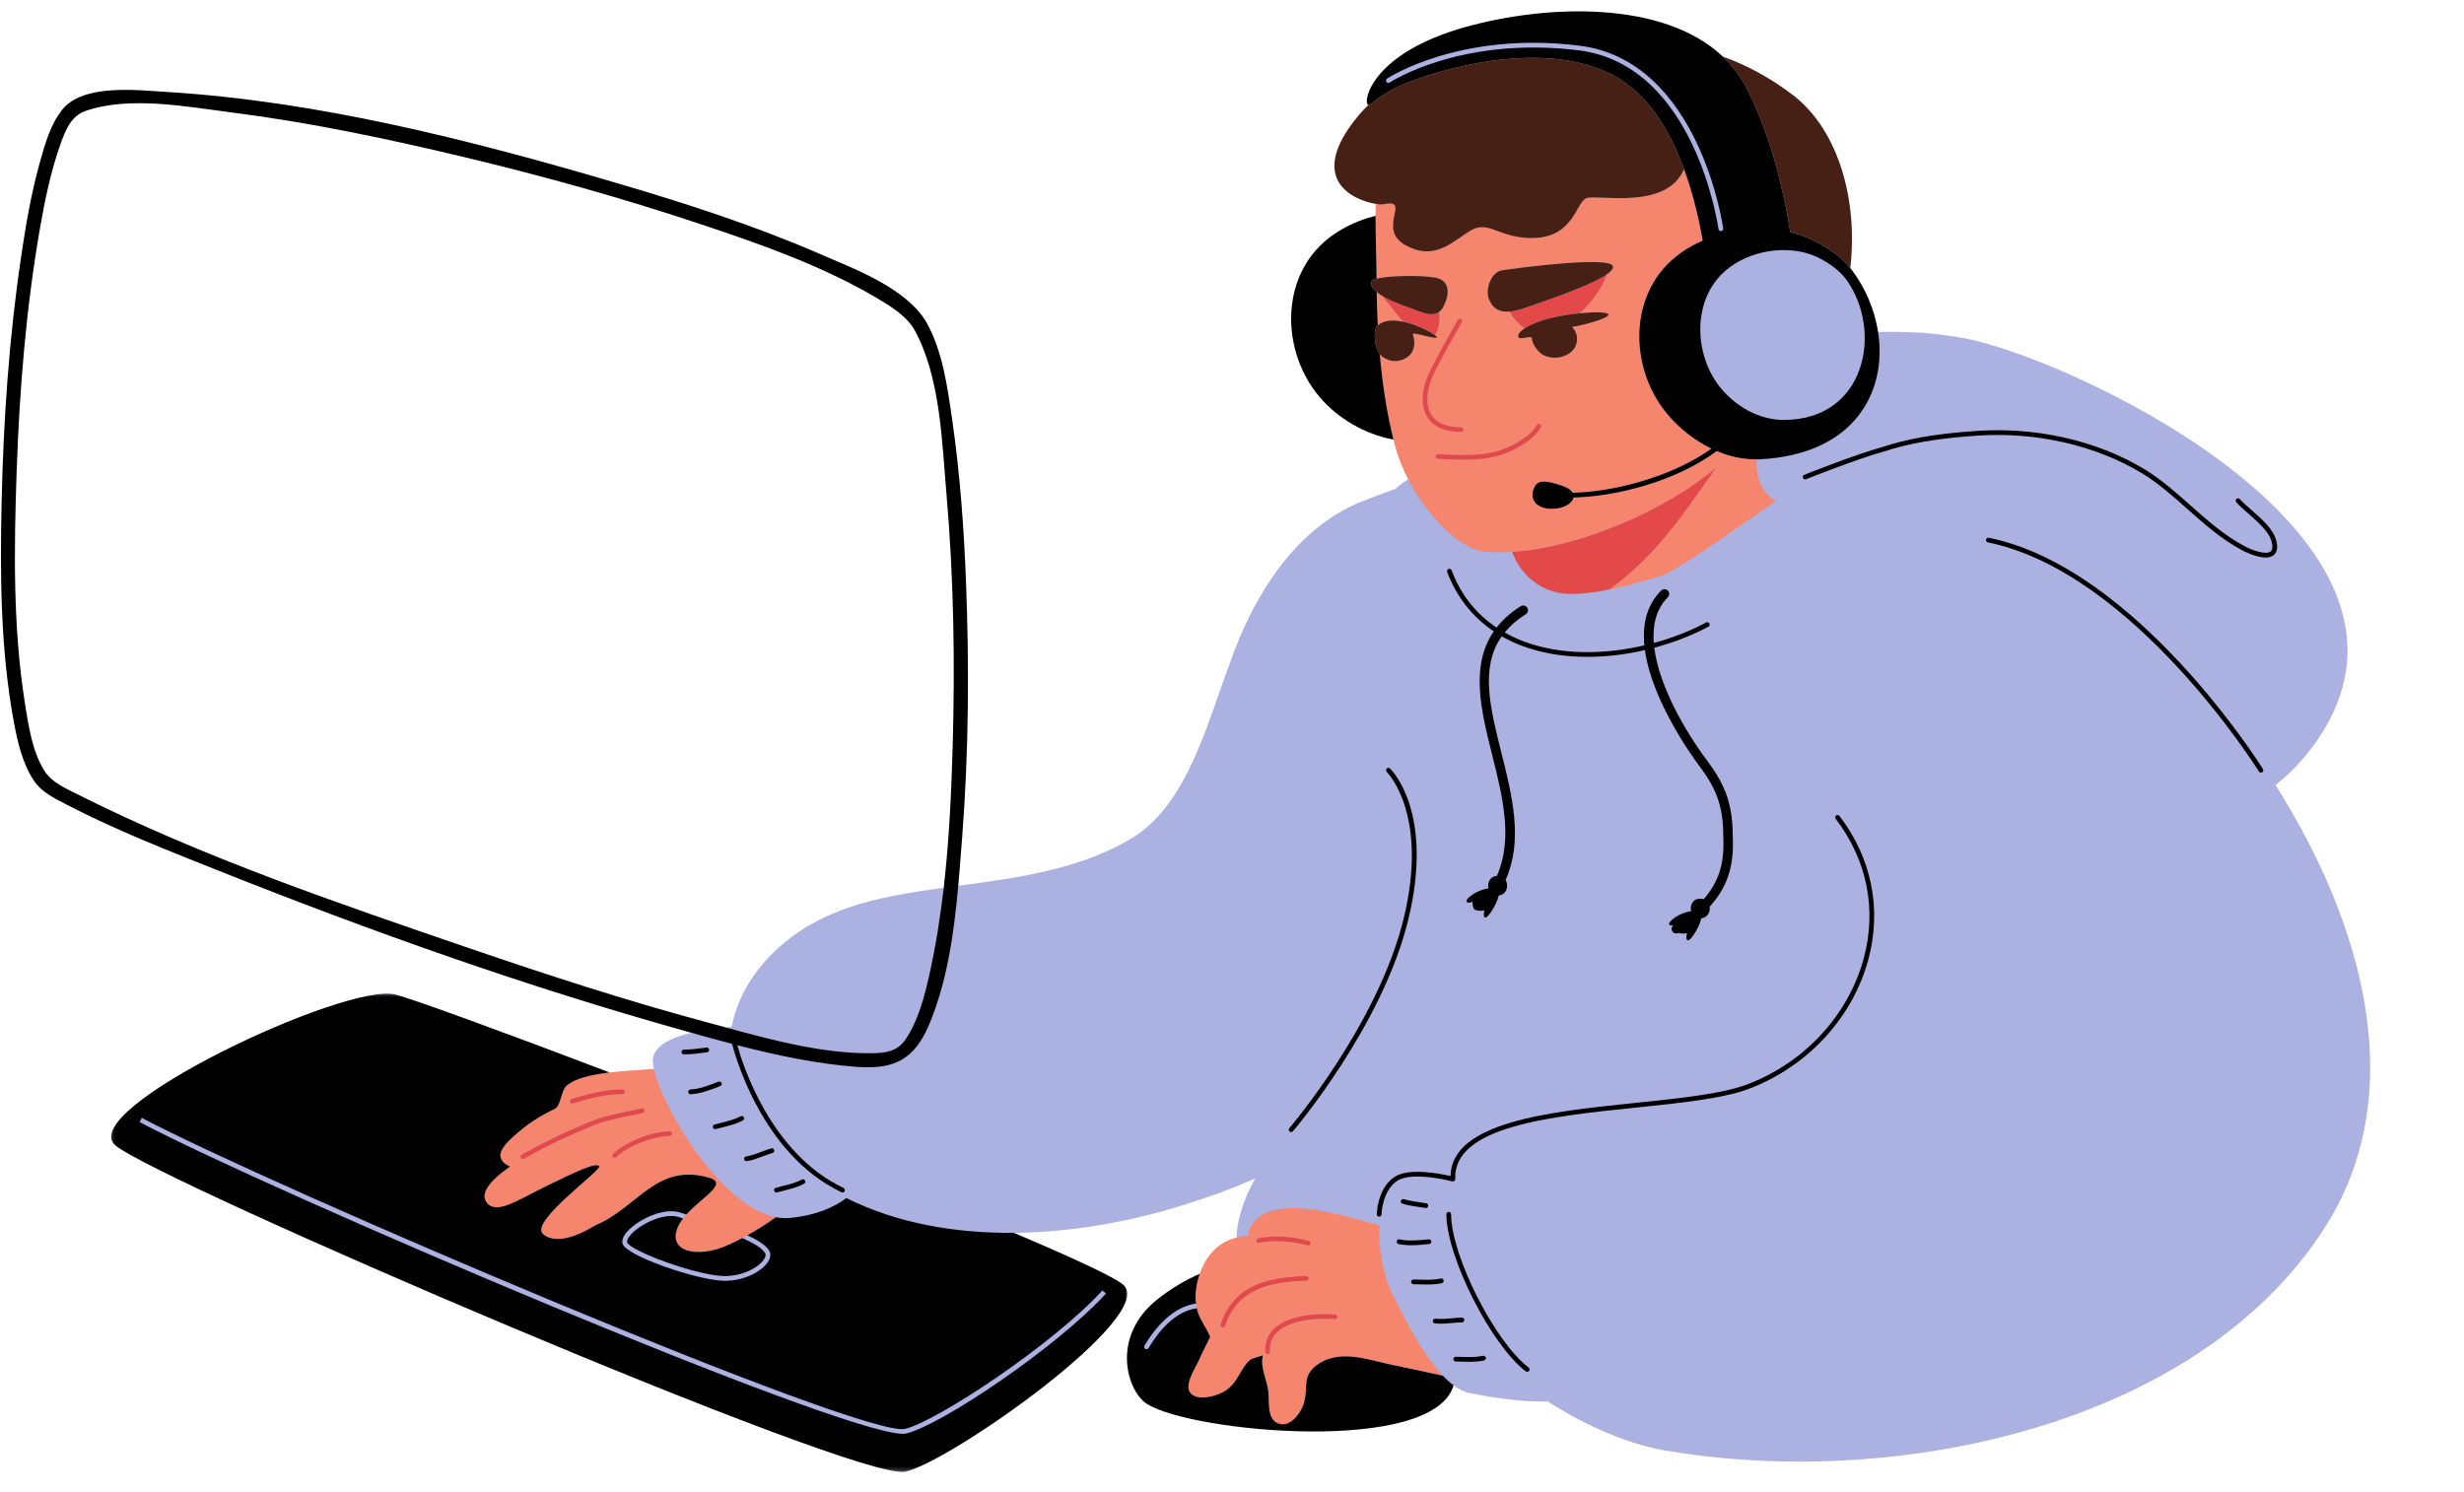 <svg width="520" height="315" viewBox="0 0 520 315" fill="none" xmlns="http://www.w3.org/2000/svg">
<path d="M480.216 165.685C482.88 163.607 485.36 161.13 487.622 158.177C519.055 117.134 447.063 80.548 419.622 72.623C412.575 70.584 404.669 69.849 396.352 70.068C396.368 70.169 396.376 70.267 396.391 70.369C396.38 70.369 396.372 70.369 396.36 70.369L396.095 70.376L396.055 70.115C395.333 65.455 393.438 60.978 390.571 57.169C390.501 57.076 390.423 56.978 390.345 56.884L390.169 56.669L390.18 56.544C391.923 41.627 387.29 27.455 378.38 20.435C373.626 16.798 368.747 14.111 363.47 12.212L363.411 12.189L363.364 12.146C355.106 4.337 342.376 2.697 333.145 2.697C325.485 2.697 317.102 3.849 309.54 5.939C294.305 10.154 289.333 17.271 288.798 20.814C288.696 21.466 288.798 21.798 288.876 21.896L289.337 22.037L288.97 22.392C288.231 23.099 287.653 23.712 287.145 24.306C282.688 29.572 281.063 33.935 282.305 37.287C283.524 40.56 287.415 42.267 290.38 42.736L290.638 42.779L290.634 43.041C290.61 43.877 290.598 44.712 290.595 45.544V45.775L290.368 45.834C285.188 47.158 280.716 49.771 277.77 53.193C275.13 56.255 273.466 60.13 272.95 64.388C272.122 71.209 274.286 78.404 278.735 83.63C282.571 88.134 288.184 91.365 294.13 92.486L294.317 92.521L294.364 92.709C294.505 93.263 294.649 93.814 294.798 94.365C295.388 96.525 296.278 98.759 297.446 101.013L297.567 101.255L297.341 101.404C297.337 101.408 297.329 101.412 297.321 101.416C297.274 101.326 297.223 101.24 297.177 101.15C295.938 101.962 295.028 102.65 294.509 103.169C291.79 104.13 289.208 105.126 286.915 106.044C272.993 111.845 264.294 126.349 259.653 139.689C255.012 151.869 250.954 168.689 239.93 176.232C228.997 183.337 214.977 185.294 202.231 186.951C202.223 187.052 202.212 187.154 202.2 187.255C201.919 187.294 201.63 187.333 201.348 187.369L199.95 187.548C199.673 187.587 199.399 187.63 199.122 187.669C199.134 187.564 199.149 187.462 199.161 187.361C187.231 189.068 175.345 190.9 165.684 198.853C159.727 203.677 155.723 210.021 154.395 216.744C154.04 216.775 153.626 216.81 153.153 216.857C153.43 216.931 153.712 217.009 153.989 217.083C151.13 217.345 148.653 217.705 146.563 218.162C146.348 218.103 146.13 218.044 145.915 217.986C141.782 218.966 137.876 220.693 137.77 223.798C137.755 224.287 137.837 224.908 137.989 225.615C138.009 225.708 138.04 225.81 138.059 225.908L136.395 226.021C133.805 226.193 131.126 226.373 128.696 226.662L128.622 226.673L128.555 226.646C104.555 217.521 86.802 211.06 83.325 210.193C82.88 210.083 82.325 210.025 81.677 210.025C69.278 210.025 27.325 229.791 23.973 238.869C23.563 239.974 23.755 240.849 24.559 241.537C33.247 248.958 176.02 310.392 190.462 310.392C190.708 310.392 190.907 310.373 191.063 310.333C199.376 308.341 234.684 284.193 237.427 274.146C237.747 272.978 237.587 272.111 236.938 271.486C235.923 270.501 231.095 267.798 213.86 260.49L213.915 260.212C213.934 260.212 213.954 260.212 213.977 260.212C227.235 260.095 240.712 257.451 252.692 253.38C256.907 252.025 260.962 250.47 264.891 248.728C262.329 253.4 261.071 257.552 260.954 261.216C261.055 261.189 261.161 261.173 261.259 261.154C261.259 261.177 261.255 261.201 261.255 261.224L261.247 261.451L261.028 261.505C258.337 262.189 256.419 263.603 254.817 266.087C254.298 266.935 253.845 267.904 253.47 268.958L253.427 269.08L253.309 269.13C250.071 270.556 247.052 272.388 244.325 274.576C238.575 279.193 237.989 284.654 238.157 287.498C238.403 291.794 240.442 294.958 242.231 296.083C247.196 299.205 263.259 301.837 277.298 301.837C294.091 301.837 304.723 298.369 306.47 292.318L306.509 292.193C306.591 292.259 306.677 292.337 306.759 292.4C307.899 293.244 309.059 293.833 310.231 294.052C313.833 294.771 321.544 296.08 326.591 295.783C335.337 301.361 344.696 305.259 352.805 306.369C400.446 314.162 463.579 300.982 490.43 259.404C508.786 231.083 498.927 195.291 480.216 165.685Z" fill="#ABB1E0"/>
<path d="M141.309 239.787C137.821 239.787 132.567 241.876 130.063 244.259C129.97 244.353 129.845 244.396 129.72 244.396C129.587 244.396 129.458 244.345 129.356 244.244C129.169 244.044 129.177 243.724 129.376 243.537C132.079 240.962 137.544 238.787 141.309 238.787C141.587 238.787 141.809 239.009 141.809 239.287C141.809 239.564 141.587 239.787 141.309 239.787ZM124.747 237.751C119.587 239.869 114.958 242.099 110.591 244.58C110.513 244.626 110.427 244.646 110.345 244.646C110.169 244.646 110.001 244.552 109.907 244.392C109.77 244.154 109.856 243.845 110.095 243.708C114.501 241.208 119.169 238.958 124.36 236.826C126.981 235.705 129.462 235.189 132.337 234.595C133.313 234.396 134.333 234.185 135.403 233.939C135.673 233.876 135.942 234.044 136.001 234.314C136.063 234.583 135.895 234.849 135.626 234.912C134.548 235.162 133.524 235.373 132.54 235.576C129.72 236.162 127.286 236.666 124.747 237.751ZM120.63 231.955C123.817 231.009 127.43 229.939 131.364 229.939C131.641 229.939 131.864 230.162 131.864 230.439C131.864 230.712 131.641 230.939 131.364 230.939C127.575 230.939 124.036 231.986 120.915 232.912C120.868 232.927 120.821 232.931 120.774 232.931C120.555 232.931 120.356 232.791 120.294 232.576C120.216 232.31 120.368 232.033 120.63 231.955ZM137.989 225.615C134.852 225.83 131.602 226.013 128.661 226.365C124.743 226.833 121.38 227.599 119.583 229.138C118.376 230.173 118.38 233.431 117.067 234.044C115.755 234.662 113.157 236.001 110.778 237.83C107.47 240.552 102.891 244.044 107.645 246.228C104.059 248.669 101.278 251.529 102.575 253.603C104.505 256.689 109.204 253.31 115.391 250.298C121.579 247.287 125.68 245.337 126.454 246.115C127.227 246.888 111.473 257.935 114.634 260.509C117.794 263.087 123.294 260.044 125.634 258.638C134.532 254.892 138.391 245.646 149.161 248.455C154.196 249.619 148.341 252.451 144.841 256.345C144.598 256.619 144.364 256.896 144.149 257.177C143.716 257.74 143.345 258.322 143.075 258.923C140.735 264.138 147.044 265.654 153.376 262.904C154.372 262.47 155.477 261.931 156.638 261.322C157.001 261.13 157.368 260.931 157.739 260.724C159.7 259.638 161.766 258.345 163.755 256.916C152.02 254.693 139.735 233.693 137.989 225.615Z" fill="#F6856D"/>
<path d="M281.72 278.431C278.477 278.166 272.251 278.455 269.45 281.255C268.387 282.318 267.915 283.673 268.048 285.279C268.071 285.552 267.864 285.794 267.591 285.818C267.575 285.818 267.563 285.818 267.548 285.818C267.29 285.818 267.071 285.623 267.052 285.361C266.891 283.451 267.462 281.83 268.743 280.548C271.606 277.689 277.571 277.083 281.802 277.435C282.075 277.458 282.282 277.701 282.259 277.974C282.235 278.251 281.977 278.455 281.72 278.431ZM258.548 279.849C258.477 280.06 258.282 280.193 258.071 280.193C258.02 280.193 257.966 280.185 257.915 280.166C257.653 280.08 257.509 279.798 257.598 279.537C260.434 270.955 267.958 269.556 275.669 269.326C275.946 269.333 276.173 269.533 276.184 269.81C276.192 270.083 275.973 270.318 275.696 270.326C268.352 270.544 261.188 271.849 258.548 279.849ZM265.512 261.353C268.696 260.708 272.387 260.9 276.196 261.9C276.466 261.97 276.626 262.244 276.552 262.509C276.493 262.736 276.29 262.88 276.071 262.88C276.028 262.88 275.985 262.876 275.942 262.865C272.282 261.904 268.743 261.72 265.712 262.333C265.434 262.388 265.177 262.212 265.122 261.943C265.063 261.673 265.239 261.408 265.512 261.353ZM291.11 258.623C287.63 257.72 284.309 256.669 281.028 256.017C275.79 254.908 265.606 253.173 263.364 260.31L263.677 260.755C262.747 260.853 261.837 260.99 260.958 261.212C258.587 261.814 256.419 263.048 254.563 265.927C254.012 266.83 253.555 267.826 253.188 268.857C252.462 270.9 252.134 273.103 252.403 275.138C252.446 275.47 252.497 275.806 252.571 276.13C252.938 278.228 254.606 280.22 255.395 282.177C254.583 283.775 253.739 285.408 252.97 287.166C252.095 289.041 249.345 293.13 251.77 294.474C253.411 295.626 256.927 294.564 258.399 293.669C261.341 291.88 261.618 289.029 263.774 287.048C264.102 286.822 265.098 286.482 266.485 286.083C266.43 286.404 266.384 286.74 266.352 287.091C266.286 289.412 267.52 291.884 267.688 293.931C267.856 295.974 267.387 299.619 269.77 300.451C272.434 301.517 274.95 297.708 275.294 295.619C276.063 292.466 274.872 290.505 277.77 288.208C282.376 284.74 288.212 286.83 293.196 287.962C297.055 288.728 300.782 289.576 304.512 290.38C299.794 285.427 295.72 276.845 293.516 272.443C291.813 268.466 290.856 263.376 291.11 258.623Z" fill="#F6856D"/>
<path d="M314.7 96.533C313.114 96.915 310.817 97.021 308.708 97.021C305.989 97.021 303.587 96.841 303.411 96.83C303.134 96.806 302.93 96.568 302.95 96.29C302.969 96.017 303.231 95.814 303.485 95.834C303.563 95.837 310.993 96.396 314.497 95.552C317.993 94.947 322.759 92.451 324.333 89.701C324.469 89.459 324.774 89.38 325.012 89.517C325.255 89.654 325.337 89.959 325.2 90.197C323.43 93.29 318.376 95.892 314.7 96.533ZM301.344 88.251C299.919 86.169 299.86 83.021 301.184 79.619C302.344 76.712 307.438 67.888 307.657 67.513C307.794 67.275 308.098 67.193 308.341 67.33C308.579 67.466 308.661 67.775 308.52 68.013C308.469 68.103 303.251 77.15 302.114 79.986C300.915 83.072 300.934 85.88 302.173 87.685C303.302 89.337 305.387 90.173 308.38 90.173C308.657 90.173 308.88 90.396 308.88 90.673C308.88 90.951 308.657 91.173 308.38 91.173C305.036 91.173 302.669 90.189 301.344 88.251ZM317.005 57.056C319.524 56.634 339.852 53.947 340.387 56.197C340.505 56.685 340.028 57.255 339.145 57.88C338.036 61.005 335.848 63.896 333.38 66.123C336.591 65.802 339.262 65.857 339.427 66.334C339.735 67.255 333.188 68.845 331.743 69.009C333.243 70.408 333.223 73.037 331.36 74.462C329.809 75.65 327.434 75.822 325.712 74.955C324.352 74.267 323.173 72.158 323.274 71.314C323.325 70.892 321.216 71.517 320.692 71.349C320.305 71.224 319.981 70.447 321.766 69.302C320.2 68.22 319.192 66.908 318.571 65.755C316.739 65.908 315.134 65.373 314.262 63.216C313.391 61.419 314.489 57.478 317.005 57.056ZM372.266 103.455C371.048 101.626 370.649 99.365 370.731 96.947C367.856 96.982 364.993 96.337 362.298 95.193C353.887 101.486 341.239 104.814 332.067 105.005C331.817 106.318 329.77 107.505 327.188 107.384C324.247 107.244 322.809 105.494 323.661 103.169C324.38 101.22 326.083 101.294 329.762 102.564C330.903 102.958 331.583 103.466 331.895 104.005C340.716 103.826 352.954 100.568 361.188 94.689C357.661 92.986 354.466 90.459 351.989 87.548C347.454 82.224 345.305 74.919 346.134 68.08C346.634 63.947 348.219 59.978 351.024 56.72C353.231 54.162 356.126 52.181 359.337 50.783C358.528 46.142 357.29 40.826 355.395 35.677C351.731 44.482 337.102 40.966 334.805 41.83C332.485 42.701 332.102 50.794 322.298 50.216C316.067 49.849 314.177 46.736 310.696 48.474C306.782 50.654 303.067 55.275 296.688 51.794C290.309 48.314 298.079 41.806 291.989 43.111C291.7 43.173 291.098 43.154 290.333 43.033C290.309 43.873 290.298 44.709 290.294 45.541C290.274 49.685 290.454 53.712 290.481 57.087C290.485 57.603 290.489 58.193 290.497 58.837C293.298 58.111 300.528 58.072 303.087 58.638C306.243 59.341 305.708 62.462 304.833 64.259C304.528 65.013 304.145 65.513 303.704 65.837C303.946 67.74 303.657 69.705 302.79 70.72C303.11 70.955 303.282 71.13 303.255 71.205C303.044 71.74 297.954 69.915 298.173 70.568C298.868 72.63 298.395 74.654 296.626 75.623C294.934 76.548 293.259 76.376 291.673 75.24C291.489 75.107 291.329 74.935 291.18 74.748C291.677 80.419 292.548 86.701 294.075 92.783C294.216 93.337 294.356 93.892 294.509 94.447C295.126 96.705 296.048 98.974 297.177 101.154C301.341 109.185 308.321 115.99 313.235 116.435C315.098 116.607 317.067 116.619 319.11 116.486C333.469 115.572 351.524 107.669 362.016 98.826L362.02 98.822C361.294 99.939 360.544 101.037 359.79 102.107C355.809 107.767 351.755 113.462 346.809 118.333C344.548 120.56 342.173 122.58 339.692 124.4C343.255 123.677 347.212 122.599 351.266 121.326C358.594 117.306 366.52 111.419 374.794 105.74C373.77 105.185 372.903 104.447 372.266 103.455Z" fill="#F6856D"/>
<path d="M339.692 124.404C339.692 124.404 339.692 124.4 339.696 124.4C339.329 124.474 338.97 124.541 338.61 124.607C338.97 124.541 339.325 124.478 339.692 124.404Z" fill="#F6856D"/>
<path d="M296.141 67.908C294.595 66.185 293.098 64.146 291.657 62.423C291.204 62.15 290.837 61.888 290.528 61.634C290.563 63.669 290.63 66.056 290.763 68.677C292.044 67.521 294.079 67.474 296.141 67.908Z" fill="#F6856D"/>
<path d="M281.802 277.435C277.571 277.084 271.606 277.689 268.743 280.549C267.462 281.83 266.891 283.447 267.052 285.361C267.071 285.623 267.29 285.818 267.548 285.818C267.563 285.818 267.575 285.818 267.591 285.818C267.864 285.795 268.071 285.552 268.048 285.279C267.915 283.674 268.388 282.322 269.45 281.256C272.251 278.455 278.477 278.166 281.72 278.431C281.977 278.455 282.235 278.252 282.259 277.974C282.282 277.701 282.075 277.459 281.802 277.435Z" fill="#E44949"/>
<path d="M276.18 269.81C276.173 269.533 275.946 269.333 275.669 269.326C267.958 269.556 260.434 270.955 257.595 279.537C257.509 279.798 257.653 280.08 257.915 280.166C257.966 280.185 258.016 280.193 258.071 280.193C258.278 280.193 258.473 280.06 258.544 279.849C261.188 271.849 268.352 270.544 275.696 270.326C275.973 270.318 276.188 270.083 276.18 269.81Z" fill="#E44949"/>
<path d="M265.712 262.334C268.739 261.72 272.282 261.904 275.942 262.865C275.985 262.876 276.028 262.88 276.067 262.88C276.29 262.88 276.493 262.736 276.552 262.509C276.622 262.244 276.462 261.97 276.196 261.9C272.388 260.9 268.692 260.709 265.509 261.353C265.239 261.408 265.063 261.673 265.118 261.943C265.177 262.212 265.434 262.388 265.712 262.334Z" fill="#E44949"/>
<path d="M362.016 98.826C351.524 107.669 333.47 115.572 319.11 116.486C319.356 117.138 319.645 117.775 319.977 118.392C320.321 119.025 320.712 119.634 321.149 120.212C321.587 120.794 322.071 121.341 322.602 121.849C323.134 122.353 323.716 122.822 324.345 123.24C324.97 123.658 325.649 124.025 326.372 124.333C327.098 124.642 327.872 124.896 328.696 125.08C328.985 125.146 329.298 125.197 329.622 125.24C329.688 125.248 329.755 125.255 329.825 125.263C330.149 125.302 330.489 125.33 330.845 125.345C330.88 125.349 330.919 125.349 330.954 125.349C331.302 125.365 331.661 125.369 332.032 125.365C332.079 125.361 332.126 125.365 332.177 125.361C332.579 125.353 332.997 125.337 333.427 125.306C333.466 125.302 333.505 125.302 333.548 125.298C334.446 125.236 335.395 125.13 336.399 124.982C336.419 124.978 336.442 124.978 336.466 124.974C337.493 124.822 338.571 124.63 339.688 124.404C342.169 122.58 344.548 120.56 346.809 118.333C351.755 113.466 355.809 107.771 359.79 102.111C360.544 101.037 361.294 99.939 362.02 98.822C362.02 98.822 362.02 98.822 362.016 98.826Z" fill="#E44949"/>
<path d="M321.766 69.302C322.419 68.888 323.345 68.423 324.661 67.923C327.02 67.025 330.427 66.415 333.38 66.123C335.848 63.896 338.036 61.009 339.145 57.88C335.954 60.134 327.434 63.029 322.415 64.79C321.13 65.244 319.802 65.65 318.571 65.755C319.192 66.908 320.204 68.22 321.766 69.302Z" fill="#E44949"/>
<path d="M303.708 65.837C302.048 67.064 299.54 65.677 297.009 64.79C294.571 63.931 292.845 63.146 291.657 62.423C293.098 64.146 294.595 66.185 296.141 67.908C298.911 68.494 301.712 69.939 302.794 70.72C303.661 69.705 303.946 67.74 303.708 65.837Z" fill="#E44949"/>
<path d="M308.88 90.673C308.88 90.396 308.653 90.173 308.38 90.173C305.387 90.173 303.298 89.337 302.169 87.685C300.934 85.88 300.915 83.072 302.114 79.986C303.247 77.15 308.466 68.103 308.52 68.013C308.661 67.775 308.579 67.466 308.337 67.33C308.098 67.193 307.794 67.275 307.653 67.513C307.438 67.888 302.345 76.712 301.18 79.619C299.856 83.021 299.915 86.169 301.341 88.251C302.669 90.189 305.036 91.173 308.376 91.173C308.653 91.173 308.88 90.951 308.88 90.673Z" fill="#E44949"/>
<path d="M325.2 90.197C325.337 89.959 325.255 89.654 325.013 89.517C324.774 89.38 324.47 89.459 324.329 89.701C322.759 92.451 317.993 94.947 314.497 95.552C310.993 96.396 303.559 95.838 303.485 95.834C303.231 95.814 302.97 96.017 302.95 96.291C302.927 96.568 303.134 96.806 303.407 96.83C303.583 96.841 305.989 97.021 308.704 97.021C310.813 97.021 313.114 96.916 314.7 96.533C318.376 95.892 323.431 93.291 325.2 90.197Z" fill="#E44949"/>
<path d="M141.309 238.787C137.544 238.787 132.079 240.962 129.376 243.537C129.177 243.724 129.169 244.041 129.356 244.244C129.458 244.345 129.587 244.396 129.72 244.396C129.845 244.396 129.966 244.349 130.063 244.259C132.567 241.876 137.821 239.787 141.309 239.787C141.583 239.787 141.809 239.56 141.809 239.287C141.809 239.009 141.587 238.787 141.309 238.787Z" fill="#E44949"/>
<path d="M135.626 234.916C135.895 234.853 136.063 234.584 136.001 234.314C135.938 234.045 135.673 233.877 135.403 233.939C134.333 234.185 133.313 234.396 132.337 234.599C129.462 235.193 126.981 235.705 124.36 236.83C119.169 238.959 114.505 241.209 110.095 243.713C109.856 243.845 109.77 244.154 109.907 244.392C110.001 244.556 110.169 244.646 110.345 244.646C110.427 244.646 110.513 244.627 110.591 244.58C114.962 242.103 119.587 239.869 124.747 237.752C127.286 236.666 129.72 236.162 132.54 235.58C133.524 235.373 134.548 235.162 135.626 234.916Z" fill="#E44949"/>
<path d="M120.774 232.931C120.821 232.931 120.868 232.923 120.915 232.912C124.036 231.986 127.575 230.935 131.364 230.935C131.641 230.935 131.864 230.712 131.864 230.435C131.864 230.162 131.641 229.935 131.364 229.935C127.43 229.935 123.817 231.005 120.63 231.951C120.364 232.029 120.216 232.306 120.294 232.572C120.356 232.791 120.555 232.931 120.774 232.931Z" fill="#E44949"/>
<mask id="mask0_45_6" style="mask-type:luminance" maskUnits="userSpaceOnUse" x="23" y="209" width="216" height="102">
<path d="M23.2 209.4H238.2V310.689H23.2V209.4Z" fill="white"/>
</mask>
<g mask="url(#mask0_45_6)">
<path d="M191.251 302.56C191.063 302.603 190.821 302.627 190.54 302.627C176.938 302.627 57.181 251.463 29.47 236.838L29.934 235.951C57.446 250.474 182.212 303.673 191.016 301.588C197.637 300.002 222.032 283.959 232.661 272.361L233.399 273.037C223.044 284.334 198.712 300.771 191.251 302.56ZM237.149 271.267C235.528 269.701 226.68 265.599 213.977 260.213C201.52 260.322 189.262 258.189 178.618 252.873C176.134 254.748 172.345 256.525 166.653 257.076C165.696 257.166 164.723 257.099 163.751 256.916C161.766 258.345 159.7 259.638 157.739 260.724C159.884 261.713 161.598 262.798 162.341 263.99C162.696 264.627 162.63 265.404 162.169 266.189C160.97 268.224 157.223 270.334 153.024 270.334C152.864 270.334 152.704 270.33 152.544 270.326C146.856 270.103 132.43 265.142 131.434 262.603C131.278 262.201 131.227 261.517 131.887 260.552C133.434 258.287 138.024 255.654 141.626 255.654C142.337 255.654 142.997 255.752 143.587 255.947C143.958 256.072 144.384 256.205 144.841 256.345C148.341 252.451 154.196 249.619 149.161 248.455C138.391 245.646 134.532 254.892 125.634 258.638C123.294 260.045 117.794 263.088 114.634 260.509C111.473 257.935 127.227 246.888 126.454 246.115C125.68 245.338 121.579 247.287 115.391 250.298C109.204 253.31 104.505 256.689 102.575 253.603C101.278 251.529 104.059 248.67 107.645 246.228C102.891 244.045 107.47 240.552 110.778 237.83C113.157 236.002 115.755 234.662 117.067 234.045C118.38 233.431 118.376 230.173 119.583 229.138C121.38 227.595 124.743 226.834 128.661 226.365C105.583 217.588 87.001 210.802 83.399 209.904C72.946 207.295 15.634 234.302 24.368 241.763C33.098 249.224 181.282 312.99 191.134 310.627C200.985 308.263 244.009 277.892 237.149 271.267Z" fill="black"/>
</g>
<path d="M144.149 257.177C143.837 257.08 143.536 256.986 143.27 256.896C142.782 256.736 142.227 256.654 141.626 256.654C138.376 256.654 134.095 259.091 132.716 261.115C132.395 261.583 132.27 261.99 132.364 262.24C133.075 264.048 146.681 269.099 152.583 269.326C156.559 269.478 160.231 267.505 161.306 265.681C161.501 265.349 161.688 264.873 161.481 264.498C160.782 263.376 158.931 262.306 156.638 261.322C155.477 261.931 154.372 262.47 153.376 262.904C147.044 265.654 140.735 264.138 143.075 258.923C143.345 258.322 143.716 257.74 144.149 257.177Z" fill="black"/>
<path d="M293.196 287.962C288.212 286.833 282.376 284.74 277.77 288.208C274.872 290.509 276.063 292.47 275.294 295.623C274.95 297.708 272.434 301.521 269.77 300.455C267.388 299.619 267.856 295.978 267.688 293.931C267.52 291.884 266.286 289.416 266.352 287.091C266.384 286.74 266.431 286.408 266.485 286.083C265.098 286.482 264.102 286.822 263.774 287.048C261.618 289.029 261.341 291.88 258.399 293.669C256.927 294.564 253.411 295.626 251.77 294.474C249.345 293.13 252.095 289.041 252.97 287.169C253.739 285.408 254.583 283.775 255.395 282.177C254.606 280.224 252.938 278.232 252.571 276.13C247.958 276.775 244.501 281.005 242.391 284.521C242.298 284.677 242.134 284.763 241.962 284.763C241.876 284.763 241.786 284.744 241.708 284.693C241.47 284.552 241.391 284.244 241.536 284.005C244.684 278.755 248.431 275.708 252.403 275.138C252.134 273.103 252.462 270.9 253.188 268.857C250.2 270.173 247.126 271.943 244.141 274.341C234.352 282.197 237.833 293.673 242.075 296.337C251.591 302.314 302.505 307.134 306.763 292.396C306.001 291.83 305.247 291.154 304.513 290.38C300.782 289.576 297.056 288.728 293.196 287.962Z" fill="black"/>
<path d="M149.227 222.099C149.501 222.064 149.692 221.814 149.657 221.537C149.622 221.263 149.364 221.064 149.098 221.107L148.595 221.173C147.239 221.349 145.7 221.544 144.329 221.541C144.071 221.548 143.829 221.759 143.825 222.037C143.821 222.31 144.044 222.537 144.321 222.541C144.364 222.541 144.403 222.541 144.446 222.541C145.856 222.541 147.38 222.341 148.727 222.162L149.227 222.099Z" fill="black"/>
<path d="M145.743 230.958C145.751 230.958 145.763 230.958 145.77 230.958C147.848 230.849 149.958 230.033 151.997 229.24C152.255 229.138 152.384 228.849 152.282 228.591C152.181 228.333 151.891 228.208 151.634 228.306C149.669 229.072 147.638 229.861 145.72 229.958C145.442 229.974 145.231 230.208 145.243 230.486C145.259 230.751 145.477 230.958 145.743 230.958Z" fill="black"/>
<path d="M150.931 238.33C150.973 238.33 151.02 238.326 151.063 238.31C151.528 238.181 152.001 238.068 152.47 237.951C153.899 237.595 155.38 237.228 156.763 236.494C157.005 236.365 157.098 236.06 156.97 235.818C156.841 235.572 156.536 235.478 156.294 235.611C155.02 236.291 153.665 236.623 152.227 236.978C151.751 237.099 151.274 237.216 150.798 237.349C150.532 237.42 150.376 237.697 150.45 237.963C150.513 238.185 150.712 238.33 150.931 238.33Z" fill="black"/>
<path d="M163.048 243.345C163.313 243.271 163.47 242.998 163.395 242.728C163.321 242.463 163.048 242.306 162.782 242.381C162.106 242.568 161.442 242.822 160.735 243.091C159.68 243.494 158.587 243.908 157.45 244.091C157.177 244.134 156.993 244.392 157.036 244.666C157.075 244.912 157.29 245.084 157.528 245.084C157.555 245.084 157.583 245.084 157.61 245.08C158.845 244.881 159.989 244.443 161.091 244.025C161.774 243.763 162.419 243.521 163.048 243.345Z" fill="black"/>
<path d="M163.856 251.689C163.899 251.689 163.946 251.681 163.989 251.67C164.458 251.541 164.931 251.423 165.399 251.306C166.829 250.951 168.306 250.587 169.688 249.849C169.931 249.72 170.024 249.416 169.891 249.173C169.763 248.927 169.462 248.837 169.216 248.966C167.946 249.646 166.591 249.982 165.161 250.334C164.681 250.455 164.2 250.572 163.723 250.705C163.458 250.779 163.302 251.056 163.376 251.322C163.438 251.545 163.638 251.689 163.856 251.689Z" fill="black"/>
<path d="M294.075 92.783C292.548 86.697 291.681 80.419 291.181 74.744C289.923 73.119 289.872 69.58 290.591 68.837C290.645 68.779 290.704 68.732 290.763 68.677C290.63 66.052 290.563 63.666 290.532 61.63C289.821 61.044 289.473 60.509 289.38 60.029C289.376 60.029 289.376 60.025 289.376 60.025C289.337 59.826 289.337 59.638 289.376 59.459C289.423 59.212 289.841 59.005 290.497 58.834C290.493 58.189 290.489 57.603 290.485 57.087C290.454 53.712 290.278 49.685 290.298 45.541C285.341 46.81 280.727 49.298 277.544 52.994C274.739 56.252 273.153 60.216 272.653 64.349C271.825 71.193 273.973 78.498 278.509 83.822C282.415 88.412 288.091 91.654 294.075 92.783Z" fill="black"/>
<path d="M272.477 238.947C272.618 238.947 272.759 238.884 272.856 238.771C273.044 238.552 291.669 216.705 297.177 194.201C302.727 171.533 293.739 162.584 293.352 162.212C293.153 162.021 292.837 162.029 292.645 162.224C292.454 162.423 292.462 162.744 292.661 162.931C292.751 163.021 301.618 171.849 296.208 193.962C290.755 216.232 272.286 237.904 272.098 238.119C271.919 238.33 271.942 238.642 272.153 238.826C272.247 238.904 272.36 238.947 272.477 238.947Z" fill="black"/>
<path d="M306.243 256.291C306.243 256.013 306.02 255.791 305.743 255.791C305.47 255.791 305.243 256.013 305.243 256.291C305.243 265.228 314.638 283.822 321.997 289.447C322.087 289.517 322.192 289.552 322.302 289.552C322.45 289.552 322.598 289.486 322.696 289.353C322.864 289.134 322.821 288.822 322.602 288.654C315.419 283.158 306.243 265.009 306.243 256.291Z" fill="black"/>
<path d="M365.688 176.826C365.688 170.048 364.313 165.927 360.247 160.509C355.755 154.517 350.13 144.861 349.118 136.713C353.329 135.584 357.239 134.041 360.54 132.267C360.782 132.138 360.876 131.834 360.743 131.591C360.614 131.349 360.309 131.259 360.067 131.388C356.864 133.103 353.083 134.603 349.012 135.713C348.72 131.935 349.505 128.541 351.973 126.076C352.364 125.681 352.364 125.052 351.973 124.662C351.583 124.267 350.95 124.267 350.559 124.662C347.458 127.759 346.61 131.861 347.024 136.213C338.755 138.142 329.516 138.369 321.544 135.377C320.118 134.841 318.805 134.197 317.552 133.494C318.68 132.111 320.134 130.822 321.997 129.642C322.466 129.345 322.602 128.728 322.309 128.263C322.012 127.795 321.395 127.658 320.93 127.951C318.774 129.314 317.11 130.826 315.837 132.455C311.481 129.552 308.286 125.521 306.345 120.38C306.251 120.119 305.962 119.99 305.7 120.088C305.442 120.185 305.313 120.474 305.411 120.732C307.387 125.986 310.743 130.224 315.247 133.259C310.208 140.588 312.587 150.099 314.911 159.361C317.11 168.119 319.352 177.127 315.903 184.877C314.427 184.978 313.837 186.377 314.13 187.525C311.762 187.744 309.169 189.767 309.489 190.298C309.696 190.646 310.333 190.568 310.762 190.318C310.735 190.986 310.86 191.838 311.274 192.025C311.876 192.298 312.684 192.291 313.27 192.146C313.098 192.755 313.071 193.521 313.391 193.658C313.973 193.908 315.845 190.966 316.298 189.002C317.993 188.83 318.47 186.9 317.735 185.736C321.497 177.408 319.145 168.009 316.852 158.877C314.458 149.33 312.329 140.822 316.927 134.306C318.262 135.072 319.684 135.748 321.192 136.31C325.54 137.943 330.251 138.642 334.981 138.642C339.098 138.642 343.227 138.115 347.141 137.209C348.618 147.966 357.27 159.869 358.649 161.705C362.462 166.791 363.688 170.466 363.688 176.873C363.962 182.576 362.497 186.431 359.536 189.795C359.321 189.72 359.087 189.67 358.821 189.67C357.223 189.67 356.583 191.142 356.887 192.338C354.524 192.552 351.927 194.58 352.247 195.111C352.399 195.365 352.77 195.388 353.126 195.291C352.743 195.623 352.657 196.185 352.954 196.611C353.149 196.884 353.458 197.033 353.774 197.033C353.934 197.033 354.095 196.986 354.243 196.904C354.813 197.095 355.505 197.088 356.028 196.959C355.856 197.568 355.829 198.334 356.153 198.47C356.735 198.72 358.606 195.779 359.059 193.814C360.387 193.677 360.966 192.459 360.798 191.377C364.216 187.623 365.993 183.263 365.688 176.826Z" fill="black"/>
<path d="M419.72 113.502C419.454 113.443 419.188 113.619 419.13 113.888C419.075 114.162 419.251 114.423 419.52 114.478C450.368 120.775 476.458 162.416 476.72 162.834C476.813 162.99 476.977 163.072 477.145 163.072C477.235 163.072 477.325 163.048 477.407 162.998C477.641 162.853 477.716 162.544 477.567 162.31C477.306 161.884 450.993 119.88 419.72 113.502Z" fill="black"/>
<path d="M292.727 16.591C292.876 16.49 307.997 6.529 333.247 9.63C358.692 12.752 363.614 47.857 363.661 48.212C363.696 48.486 363.505 48.736 363.231 48.771C363.208 48.775 363.184 48.779 363.165 48.779C362.919 48.779 362.704 48.595 362.669 48.341C362.622 47.994 357.802 13.646 333.126 10.619C308.263 7.572 293.434 17.322 293.286 17.419C293.056 17.576 292.747 17.513 292.595 17.287C292.438 17.056 292.501 16.748 292.727 16.591ZM380.528 53.232C383.774 53.982 387.743 56.31 389.778 59.205C397.309 69.884 393.833 88.642 376.407 88.634C371.329 88.634 366.263 85.822 362.989 81.716C359.86 77.791 358.376 72.412 358.946 67.369C359.29 64.326 360.388 61.404 362.321 59.005C366.532 53.787 374.348 51.806 380.528 53.232ZM288.747 22.173C288.751 22.177 288.759 22.173 288.763 22.173C289.2 22.31 291.884 19.404 297.009 17.443C307.899 13.279 327.118 8.935 340.333 15.841C347.653 19.666 352.364 27.447 355.395 35.677C357.294 40.822 358.532 46.142 359.341 50.783C356.126 52.181 353.231 54.162 351.028 56.72C348.223 59.978 346.634 63.943 346.134 68.076C345.306 74.919 347.458 82.22 351.993 87.548C354.47 90.459 357.661 92.986 361.188 94.689C352.958 100.564 340.72 103.826 331.899 104.005C331.587 103.466 330.907 102.959 329.766 102.564C326.083 101.294 324.38 101.22 323.665 103.169C322.809 105.49 324.247 107.244 327.188 107.384C329.774 107.505 331.821 106.318 332.067 105.005C341.239 104.814 353.891 101.486 362.298 95.193C364.993 96.338 367.856 96.982 370.735 96.947C370.97 96.943 371.2 96.951 371.434 96.939C391.333 95.919 398.317 82.744 396.352 70.068C395.638 65.435 393.731 60.869 390.813 56.99C390.708 56.849 390.595 56.716 390.481 56.58C387.54 52.962 382.286 50.056 377.829 48.99C376.403 40.166 373.677 28.396 368.52 18.459C367.216 15.943 365.532 13.787 363.571 11.931C351.001 0.037 326.481 0.943 309.462 5.65C289.376 11.209 287.528 21.541 288.747 22.173Z" fill="black"/>
<path d="M480.419 114.287C479.927 111.83 477.368 109.591 475.11 107.615C474.188 106.806 473.313 106.041 472.684 105.345C472.497 105.142 472.184 105.127 471.977 105.31C471.774 105.498 471.759 105.814 471.942 106.017C472.614 106.756 473.509 107.537 474.454 108.365C476.591 110.24 479.012 112.361 479.438 114.498C479.669 115.463 479.583 116.103 479.184 116.404C478.184 117.162 475.286 116.166 473.634 115.248C469.434 113.029 465.794 109.799 462.274 106.674C459.29 104.021 456.2 101.279 452.778 99.166C442.47 92.857 429.048 89.892 415.942 91.045C408.446 91.58 402.36 92.658 397.356 94.326C391.739 95.838 380.88 100.174 380.77 100.216C380.513 100.322 380.387 100.611 380.493 100.869C380.595 101.123 380.888 101.248 381.141 101.146C381.251 101.103 392.055 96.791 397.645 95.283C402.595 93.634 408.602 92.576 416.02 92.045C428.919 90.912 442.13 93.818 452.255 100.017C455.598 102.084 458.653 104.799 461.61 107.42C465.177 110.588 468.86 113.861 473.157 116.127C473.192 116.146 475.97 117.67 478.134 117.67C478.766 117.67 479.345 117.541 479.79 117.205C480.532 116.638 480.743 115.65 480.419 114.287Z" fill="black"/>
<path d="M9.333 162.626C6.763 158.49 5.997 153.056 5.247 148.345C2.7 132.287 2.958 115.642 3.516 99.447C4.11 82.216 5.509 64.908 8.481 47.916C9.513 42.013 10.751 36.083 12.762 30.427C13.806 27.482 14.977 24.47 18.11 23.396C27.442 20.193 39.599 22.552 49.067 23.759C65.516 25.857 81.813 29.302 97.93 33.154C114.837 37.189 131.606 41.88 148.091 47.392C160.657 51.591 173.524 56.103 184.977 62.869C187.825 64.548 191.114 66.54 192.88 69.435V69.439C198.477 79.349 198.79 93.314 199.747 104.326C201.286 122.037 201.555 139.884 201.048 157.65C200.766 167.513 200.298 177.49 199.165 187.361C198.458 193.494 197.501 199.587 196.165 205.587C195.114 210.294 193.841 215.298 191.13 219.357C189.345 222.033 186.669 222.287 183.677 222.302C173.505 222.349 163.059 219.564 153.153 216.857C151.669 216.451 150.188 216.044 148.727 215.65C132.106 211.173 115.712 205.845 99.43 200.271C71.485 190.701 42.809 180.962 16.364 167.658C13.798 166.369 10.899 165.146 9.333 162.626ZM144.325 217.54C144.852 217.689 145.384 217.837 145.915 217.986C148.755 218.779 151.618 219.568 154.497 220.322C154.923 222.025 160.606 243.599 177.583 251.638C177.649 251.673 177.723 251.689 177.794 251.689C177.981 251.689 178.161 251.583 178.247 251.404C178.364 251.154 178.259 250.853 178.009 250.736C162.481 243.38 156.614 224.314 155.606 220.611C163.899 222.751 172.329 224.548 180.802 225.181C188.665 225.763 192.958 223.677 196.079 216.259C199.88 207.236 201.329 196.958 202.231 186.951C202.548 183.482 202.794 180.044 203.055 176.705C204.442 158.744 204.559 140.658 203.86 122.665C203.423 111.333 202.587 99.998 200.977 88.771C199.981 81.865 198.954 74.103 195.458 67.923C191.052 60.701 180.477 56.841 173.165 53.662C159.055 47.525 144.325 42.794 129.579 38.466C99.052 29.497 67.001 21.341 35.126 19.404C29.157 19.044 17.7 17.642 13.251 23.013C10.661 26.134 9.473 30.494 8.399 34.314C6.571 40.83 5.442 47.552 4.45 54.24C1.911 71.341 0.727 88.673 0.341 105.951C-0.003 121.255 0.102 136.919 2.856 152.033C3.645 156.369 4.692 161.083 7.18 164.802C8.798 167.22 11.532 168.517 14.04 169.822C24.38 175.197 35.356 179.474 46.169 183.787C78.274 196.58 111.032 208.228 144.325 217.54Z" fill="black"/>
<path d="M387.497 172.119C387.274 172.287 387.235 172.599 387.403 172.822C394.036 181.494 396.13 191.99 393.298 202.369C390.114 214.033 381.251 223.818 369.575 228.552C364.227 230.814 354.938 231.771 345.106 232.787C326.938 234.666 306.395 236.787 306.11 248.224C303.997 247.728 297.255 246.373 294.227 248.455C290.665 250.908 290.567 256.068 290.563 256.283C290.559 256.56 290.782 256.787 291.059 256.791H291.063C291.337 256.791 291.559 256.572 291.563 256.295C291.563 256.248 291.665 251.435 294.794 249.279C297.954 247.103 306.399 249.326 306.485 249.349C306.638 249.388 306.805 249.357 306.927 249.255C307.052 249.158 307.122 249.005 307.114 248.845C306.653 237.763 327.138 235.65 345.208 233.783C355.118 232.759 364.477 231.795 369.958 229.474C381.911 224.627 390.997 214.591 394.263 202.63C397.177 191.943 395.024 181.142 388.196 172.213C388.028 171.994 387.716 171.951 387.497 172.119Z" fill="black"/>
<path d="M300.333 254.888L300.841 254.959C300.864 254.962 300.888 254.962 300.911 254.962C301.153 254.962 301.368 254.783 301.403 254.533C301.442 254.263 301.255 254.009 300.981 253.97L300.47 253.896C299.118 253.709 297.583 253.49 296.263 253.115C295.997 253.033 295.72 253.193 295.645 253.459C295.567 253.724 295.723 254.002 295.989 254.076C297.376 254.47 298.946 254.693 300.333 254.888Z" fill="black"/>
<path d="M294.766 261.966C294.708 262.24 294.876 262.505 295.145 262.564C296.013 262.759 296.919 262.83 297.841 262.83C299.087 262.83 300.36 262.701 301.61 262.576C301.888 262.548 302.087 262.302 302.059 262.029C302.032 261.751 301.763 261.544 301.513 261.58C299.415 261.791 297.247 262.009 295.36 261.587C295.091 261.533 294.829 261.701 294.766 261.966Z" fill="black"/>
<path d="M304.063 269.853C302.657 270.166 301.259 270.126 299.778 270.087C299.286 270.072 298.794 270.06 298.302 270.06C298.024 270.06 297.802 270.283 297.802 270.56C297.802 270.837 298.024 271.06 298.302 271.06C298.786 271.06 299.27 271.076 299.755 271.087C300.239 271.099 300.731 271.115 301.227 271.115C302.235 271.115 303.259 271.056 304.282 270.83C304.552 270.771 304.72 270.501 304.661 270.232C304.602 269.962 304.337 269.798 304.063 269.853Z" fill="black"/>
<path d="M302.923 278.33C302.653 278.298 302.403 278.498 302.372 278.771C302.341 279.044 302.54 279.291 302.813 279.322C303.227 279.369 303.638 279.388 304.044 279.388C304.864 279.388 305.669 279.314 306.454 279.24C307.184 279.173 307.868 279.107 308.52 279.107C308.798 279.107 309.02 278.884 309.02 278.607C309.02 278.333 308.798 278.107 308.52 278.107C307.821 278.107 307.114 278.173 306.36 278.244C305.235 278.349 304.067 278.458 302.923 278.33Z" fill="black"/>
<path d="M312.981 286.169C311.575 286.482 310.18 286.443 308.704 286.4C308.208 286.384 307.712 286.372 307.22 286.372C306.942 286.372 306.72 286.595 306.72 286.872C306.72 287.15 306.942 287.372 307.22 287.372C307.704 287.372 308.188 287.388 308.677 287.4C309.165 287.415 309.657 287.427 310.153 287.427C311.157 287.427 312.177 287.369 313.2 287.142C313.47 287.083 313.638 286.818 313.579 286.548C313.52 286.279 313.255 286.111 312.981 286.169Z" fill="black"/>
<path d="M378.563 20.201C373.591 16.396 368.598 13.74 363.571 11.931C365.532 13.787 367.212 15.947 368.516 18.459C373.677 28.396 376.403 40.166 377.829 48.99C382.282 50.056 387.54 52.962 390.481 56.58C392.106 42.63 388.216 27.802 378.563 20.201Z" fill="#472015"/>
<path d="M317.005 57.056C314.489 57.478 313.391 61.419 314.262 63.216C315.134 65.373 316.739 65.908 318.571 65.755C319.802 65.65 321.13 65.244 322.415 64.79C327.434 63.029 335.954 60.134 339.145 57.88C340.028 57.255 340.505 56.685 340.387 56.197C339.852 53.947 319.524 56.634 317.005 57.056Z" fill="#472015"/>
<path d="M303.091 58.638C300.532 58.072 293.298 58.111 290.497 58.837C289.841 59.005 289.423 59.212 289.376 59.462C289.337 59.638 289.341 59.83 289.376 60.025C289.376 60.029 289.38 60.029 289.38 60.029C289.473 60.509 289.821 61.044 290.528 61.634C290.837 61.888 291.204 62.15 291.657 62.423C292.845 63.146 294.571 63.935 297.009 64.79C299.54 65.677 302.048 67.068 303.708 65.837C304.145 65.513 304.528 65.013 304.837 64.259C305.708 62.462 306.247 59.341 303.091 58.638Z" fill="#472015"/>
<path d="M333.38 66.123C330.427 66.416 327.02 67.025 324.661 67.923C323.345 68.423 322.419 68.888 321.766 69.302C319.981 70.447 320.305 71.224 320.692 71.349C321.216 71.517 323.325 70.892 323.274 71.314C323.173 72.158 324.352 74.267 325.712 74.955C327.434 75.822 329.809 75.65 331.36 74.462C333.223 73.037 333.243 70.408 331.743 69.009C333.188 68.845 339.735 67.255 339.427 66.334C339.262 65.857 336.591 65.802 333.38 66.123Z" fill="#472015"/>
<path d="M302.794 70.72C301.712 69.939 298.911 68.494 296.141 67.908C294.079 67.474 292.044 67.521 290.763 68.677C290.708 68.732 290.645 68.783 290.591 68.837C289.872 69.584 289.923 73.119 291.18 74.748C291.329 74.935 291.489 75.107 291.673 75.24C293.263 76.376 294.934 76.548 296.63 75.623C298.395 74.654 298.872 72.63 298.173 70.568C297.954 69.915 303.044 71.74 303.255 71.205C303.286 71.13 303.11 70.955 302.794 70.72Z" fill="#472015"/>
<path d="M340.333 15.841C327.118 8.935 307.899 13.279 297.009 17.443C291.884 19.404 289.2 22.31 288.762 22.173C288.118 22.794 287.493 23.435 286.919 24.115C275.251 37.888 285.786 42.314 290.333 43.033C291.098 43.154 291.7 43.173 291.993 43.111C298.083 41.806 290.309 48.314 296.692 51.794C303.071 55.275 306.782 50.65 310.696 48.474C314.177 46.736 316.067 49.845 322.298 50.216C332.106 50.794 332.489 42.701 334.809 41.83C337.106 40.966 351.735 44.482 355.395 35.677C352.364 27.447 347.653 19.666 340.333 15.841Z" fill="#472015"/>
</svg>
